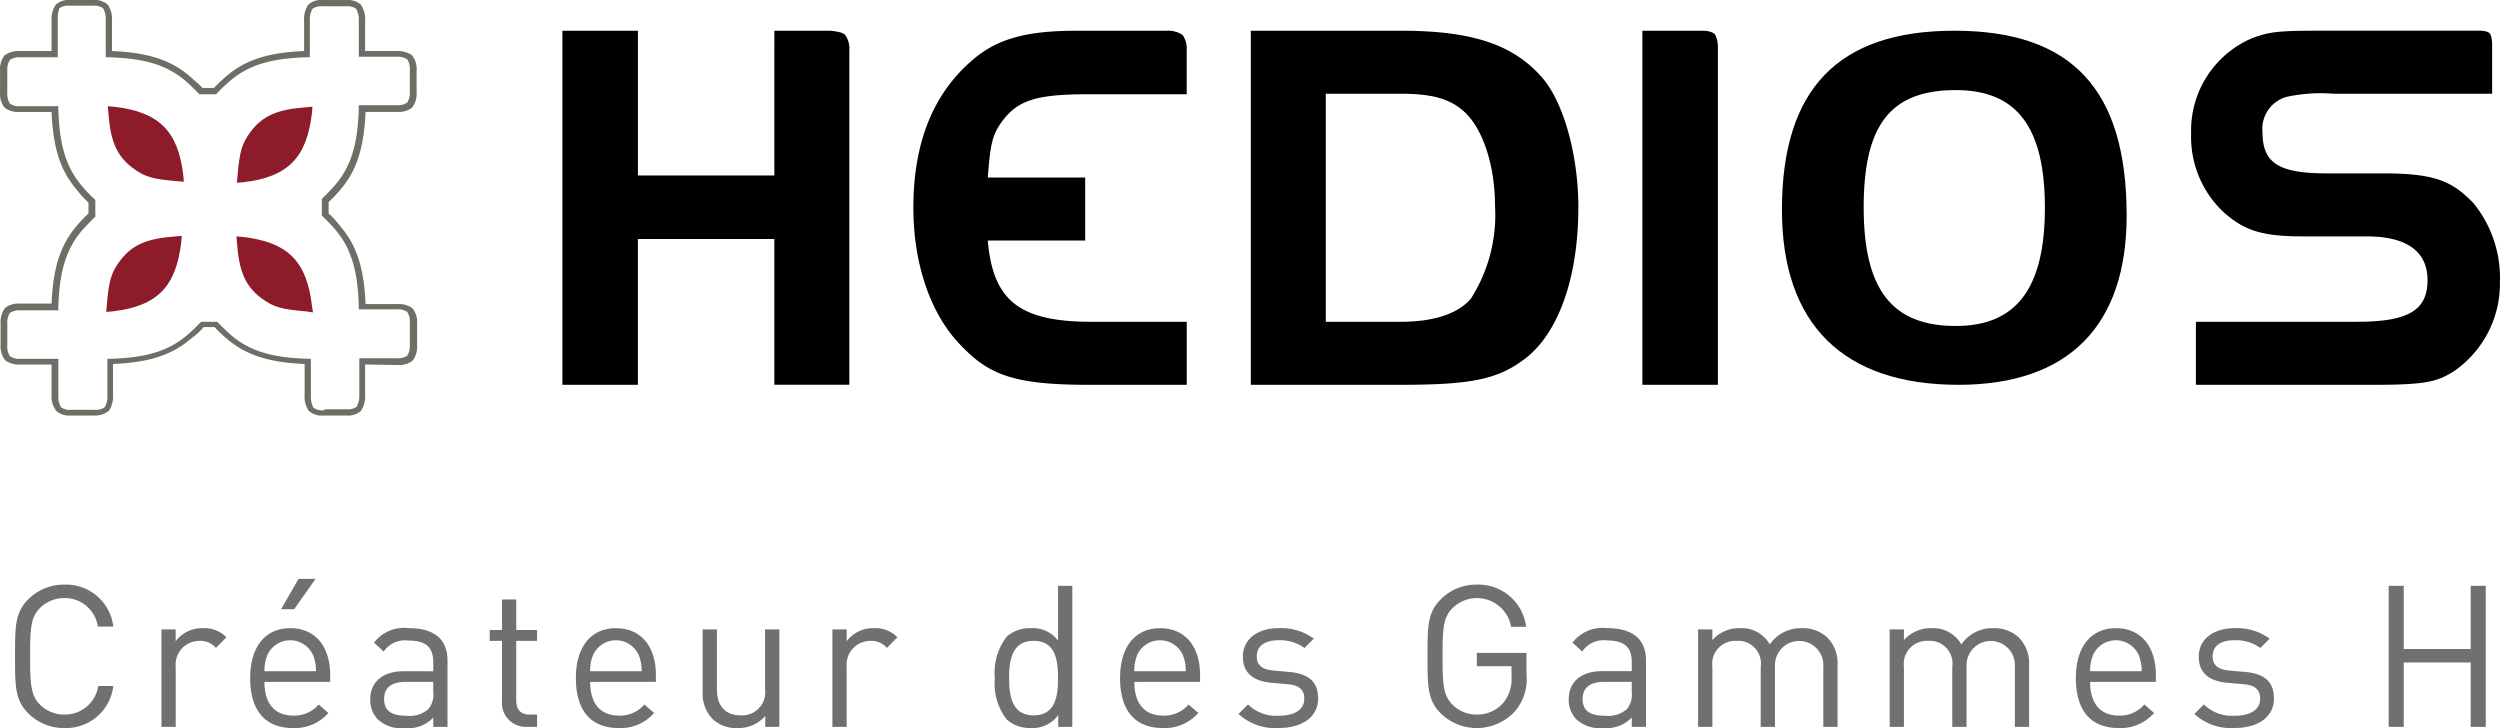 <?xml version="1.0" encoding="UTF-8"?> <svg xmlns="http://www.w3.org/2000/svg" viewBox="0 0 176.679 51.451"><defs><style>.a{fill:#707070;}.b{fill:#8e1b2a;}.c{fill:#706c66;}</style></defs><g transform="translate(-9 -802.633)"><path class="a" d="M8.008,12.116H6.944A2.382,2.382,0,0,1,4.55,14.132a2.4,2.4,0,0,1-1.722-.7c-.63-.644-.7-1.33-.7-3.416s.07-2.772.7-3.416A2.4,2.4,0,0,1,4.55,5.9,2.354,2.354,0,0,1,6.916,7.916H8.008A3.362,3.362,0,0,0,4.55,4.948,3.553,3.553,0,0,0,2,5.984c-.938.938-.938,1.918-.938,4.032s0,3.094.938,4.032A3.553,3.553,0,0,0,4.55,15.084,3.362,3.362,0,0,0,8.008,12.116ZM16,8.672a2.122,2.122,0,0,0-1.652-.644,2.314,2.314,0,0,0-1.932.924v-.84H11.41V15h1.008V10.772A1.682,1.682,0,0,1,14.07,8.924a1.441,1.441,0,0,1,1.19.5Zm7.336,3.15V11.36c0-2.044-1.05-3.332-2.828-3.332-1.75,0-2.828,1.3-2.828,3.528,0,2.436,1.19,3.528,3.01,3.528a3.155,3.155,0,0,0,2.52-1.064l-.686-.6a2.262,2.262,0,0,1-1.806.784c-1.316,0-2.03-.868-2.03-2.38Zm-1.008-.756H18.69a2.9,2.9,0,0,1,.21-1.148,1.769,1.769,0,0,1,3.22,0A2.9,2.9,0,0,1,22.33,11.066ZM22.3,4.542H21.1L19.866,6.684h.924ZM31.626,15V10.324c0-1.5-.91-2.3-2.758-2.3A2.669,2.669,0,0,0,26.432,9.05l.686.63A1.808,1.808,0,0,1,28.854,8.9c1.26,0,1.764.5,1.764,1.512v.658H28.546c-1.54,0-2.38.784-2.38,1.988a1.984,1.984,0,0,0,.518,1.4,2.454,2.454,0,0,0,1.946.63,2.419,2.419,0,0,0,1.988-.742V15Zm-1.008-2.436a1.591,1.591,0,0,1-.35,1.19,2.013,2.013,0,0,1-1.54.462c-1.092,0-1.582-.378-1.582-1.176s.5-1.218,1.54-1.218h1.932ZM37.954,15v-.868h-.532c-.644,0-.938-.378-.938-1.008v-4.2h1.47v-.77h-1.47V6H35.476V8.154h-.868v.77h.868v4.228A1.689,1.689,0,0,0,37.24,15Zm8.4-3.178V11.36c0-2.044-1.05-3.332-2.828-3.332-1.75,0-2.828,1.3-2.828,3.528,0,2.436,1.19,3.528,3.01,3.528a3.155,3.155,0,0,0,2.52-1.064l-.686-.6a2.262,2.262,0,0,1-1.806.784c-1.316,0-2.03-.868-2.03-2.38Zm-1.008-.756h-3.64a2.9,2.9,0,0,1,.21-1.148,1.769,1.769,0,0,1,3.22,0A2.9,2.9,0,0,1,45.346,11.066ZM55.076,15V8.112H54.068v4.242a1.63,1.63,0,0,1-1.722,1.834c-1.036,0-1.68-.616-1.68-1.834V8.112H49.658v4.4a2.569,2.569,0,0,0,.7,1.932,2.448,2.448,0,0,0,1.778.644,2.524,2.524,0,0,0,1.946-.854V15ZM63.42,8.672a2.122,2.122,0,0,0-1.652-.644,2.314,2.314,0,0,0-1.932.924v-.84H58.828V15h1.008V10.772a1.682,1.682,0,0,1,1.652-1.848,1.441,1.441,0,0,1,1.19.5ZM75.782,15V5.032H74.774V8.91a2.215,2.215,0,0,0-1.946-.882,2.4,2.4,0,0,0-1.68.6,4.114,4.114,0,0,0-.84,2.926,4.114,4.114,0,0,0,.84,2.926,2.4,2.4,0,0,0,1.68.6,2.231,2.231,0,0,0,1.96-.91V15Zm-1.008-3.444c0,1.344-.224,2.632-1.722,2.632s-1.736-1.288-1.736-2.632.238-2.632,1.736-2.632S74.774,10.212,74.774,11.556Zm10.038.266V11.36c0-2.044-1.05-3.332-2.828-3.332-1.75,0-2.828,1.3-2.828,3.528,0,2.436,1.19,3.528,3.01,3.528a3.155,3.155,0,0,0,2.52-1.064l-.686-.6a2.262,2.262,0,0,1-1.806.784c-1.316,0-2.03-.868-2.03-2.38ZM83.8,11.066h-3.64a2.9,2.9,0,0,1,.21-1.148,1.769,1.769,0,0,1,3.22,0A2.9,2.9,0,0,1,83.8,11.066Zm9.352,1.918c0-1.288-.826-1.75-2.03-1.862l-1.106-.1c-.868-.07-1.2-.42-1.2-1.008,0-.7.532-1.134,1.54-1.134a2.939,2.939,0,0,1,1.834.546l.658-.658a3.9,3.9,0,0,0-2.478-.742c-1.47,0-2.534.756-2.534,2.016,0,1.134.714,1.736,2.058,1.848l1.134.1c.8.07,1.148.406,1.148,1.008,0,.812-.7,1.218-1.834,1.218a2.817,2.817,0,0,1-2.142-.8l-.672.672a3.8,3.8,0,0,0,2.828.994C92.022,15.084,93.156,14.314,93.156,12.984Zm14.728-1.624V9.778H104.37v.938h2.45v.756a2.612,2.612,0,0,1-.56,1.806,2.429,2.429,0,0,1-1.89.854,2.4,2.4,0,0,1-1.722-.7c-.63-.644-.7-1.33-.7-3.416s.07-2.758.7-3.4a2.451,2.451,0,0,1,4.144,1.316h1.064a3.4,3.4,0,0,0-3.486-2.982,3.53,3.53,0,0,0-2.548,1.036c-.938.938-.938,1.918-.938,4.032s0,3.094.938,4.032a3.654,3.654,0,0,0,5.208-.112A3.444,3.444,0,0,0,107.884,11.36ZM116.326,15V10.324c0-1.5-.91-2.3-2.758-2.3a2.669,2.669,0,0,0-2.436,1.022l.686.63a1.808,1.808,0,0,1,1.736-.784c1.26,0,1.764.5,1.764,1.512v.658h-2.072c-1.54,0-2.38.784-2.38,1.988a1.984,1.984,0,0,0,.518,1.4,2.454,2.454,0,0,0,1.946.63,2.419,2.419,0,0,0,1.988-.742V15Zm-1.008-2.436a1.591,1.591,0,0,1-.35,1.19,2.013,2.013,0,0,1-1.54.462c-1.092,0-1.582-.378-1.582-1.176s.5-1.218,1.54-1.218h1.932ZM129.864,15V10.59a2.562,2.562,0,0,0-.742-1.918,2.508,2.508,0,0,0-1.778-.644,2.637,2.637,0,0,0-2.268,1.148,2.271,2.271,0,0,0-2.114-1.148,2.512,2.512,0,0,0-1.946.84V8.112h-1.008V15h1.008V10.758a1.63,1.63,0,0,1,1.722-1.834,1.6,1.6,0,0,1,1.694,1.834V15h1.008V10.646a1.71,1.71,0,1,1,3.416.112V15ZM143.4,15V10.59a2.562,2.562,0,0,0-.742-1.918,2.508,2.508,0,0,0-1.778-.644,2.637,2.637,0,0,0-2.268,1.148A2.271,2.271,0,0,0,136.5,8.028a2.512,2.512,0,0,0-1.946.84V8.112h-1.008V15h1.008V10.758a1.63,1.63,0,0,1,1.722-1.834,1.6,1.6,0,0,1,1.694,1.834V15h1.008V10.646a1.71,1.71,0,1,1,3.416.112V15Zm8.96-3.178V11.36c0-2.044-1.05-3.332-2.828-3.332-1.75,0-2.828,1.3-2.828,3.528,0,2.436,1.19,3.528,3.01,3.528a3.155,3.155,0,0,0,2.52-1.064l-.686-.6a2.262,2.262,0,0,1-1.806.784c-1.316,0-2.03-.868-2.03-2.38Zm-1.008-.756h-3.64a2.9,2.9,0,0,1,.21-1.148,1.769,1.769,0,0,1,3.22,0A2.9,2.9,0,0,1,151.354,11.066Zm9.352,1.918c0-1.288-.826-1.75-2.03-1.862l-1.106-.1c-.868-.07-1.2-.42-1.2-1.008,0-.7.532-1.134,1.54-1.134a2.939,2.939,0,0,1,1.834.546l.658-.658a3.9,3.9,0,0,0-2.478-.742c-1.47,0-2.534.756-2.534,2.016,0,1.134.714,1.736,2.058,1.848l1.134.1c.8.07,1.148.406,1.148,1.008,0,.812-.7,1.218-1.834,1.218a2.817,2.817,0,0,1-2.142-.8l-.672.672a3.8,3.8,0,0,0,2.828.994C159.572,15.084,160.706,14.314,160.706,12.984ZM175.672,15V5.032h-1.064V9.5h-4.732V5.032h-1.064V15h1.064V10.45h4.732V15Z" transform="translate(9 839)"></path><g transform="translate(9.103 802.633)"><g transform="translate(39.643 2.169)"><path d="M126.779,5.9h-3.9V16.13h-9.642V5.9H107.9V30.924h5.336V20.62h9.642v10.3h5.3V7.262a1.683,1.683,0,0,0-.294-1.067C127.625,5.937,126.779,5.9,126.779,5.9Z" transform="translate(-107.9 -5.898)"></path><path d="M193.185,5.9h-6.366c-3.386,0-5.52.515-7.286,2.024C176.7,10.314,175.3,13.81,175.3,18.41c0,3.974,1.214,7.507,3.312,9.678,1.987,2.1,3.717,2.834,9.053,2.834h6.955V26.469h-6.7c-5.115,0-6.992-1.472-7.36-5.741h6.882V16.276h-6.882c.184-2.466.331-3.054,1.067-4.048,1.1-1.435,2.429-1.84,6.035-1.84h6.955V7.26a1.683,1.683,0,0,0-.294-1.067A1.867,1.867,0,0,0,193.185,5.9Z" transform="translate(-150.497 -5.896)"></path><path d="M250.7,5.9H240.1V30.924h10.6c5.078,0,6.918-.4,8.869-1.914,2.318-1.84,3.68-5.741,3.68-10.635,0-3.606-.994-7.25-2.466-9.053C258.758,6.93,255.887,5.9,250.7,5.9Zm4.968,18.915c-.883,1.067-2.613,1.656-4.968,1.656h-5.3V10.353h5.3c2.134,0,3.386.331,4.379,1.178,1.4,1.178,2.282,3.864,2.282,6.771A11.011,11.011,0,0,1,255.667,24.815Z" transform="translate(-191.45 -5.898)"></path><path d="M319.5,5.9h-4.2V30.922h5.336V7.039a1.9,1.9,0,0,0-.184-.846C320.195,5.861,319.5,5.9,319.5,5.9Z" transform="translate(-238.976 -5.896)"></path><path d="M354.281,5.9c-8.206,0-12.181,4.122-12.181,12.659,0,8.059,4.306,12.365,12.475,12.365,7.765,0,11.887-4.158,11.887-11.96C366.462,10.058,362.6,5.9,354.281,5.9Zm.11,20.866c-4.526,0-6.514-2.576-6.514-8.39,0-5.851,1.914-8.28,6.514-8.28,4.306,0,6.293,2.613,6.293,8.317S358.66,26.766,354.391,26.766Z" transform="translate(-255.914 -5.898)"></path><path d="M434.316,15.979H430.3c-3.422,0-4.563-.736-4.563-2.907a2.35,2.35,0,0,1,1.693-2.5,11.349,11.349,0,0,1,3.349-.221h11.187v-3.5s0-.589-.184-.773c-.184-.221-.883-.184-.883-.184h-11.3c-2.907,0-3.422.11-4.563.515a7.092,7.092,0,0,0-4.342,6.771,7.275,7.275,0,0,0,2.355,5.594c1.325,1.141,2.466,1.656,5.446,1.656h4.6c2.834,0,4.306,1.067,4.306,3.091,0,2.134-1.362,2.944-4.968,2.944H421.031V30.92h12.586c3.717,0,4.49-.221,5.7-.994a7.531,7.531,0,0,0,3.2-6.293,8.347,8.347,0,0,0-1.877-5.557C439.174,16.568,438,15.979,434.316,15.979Z" transform="translate(-305.589 -5.894)"></path></g><g transform="translate(7.406 7.507)"><path class="b" d="M50.294,20.537c-2.024.147-3.054.589-3.9,1.693-.662.883-.81,1.435-.957,3.2l-.037.442.442-.037c3.165-.368,4.49-1.73,4.858-4.894l.037-.442Z" transform="translate(-36.163 -20.463)"></path><path class="b" d="M25.194,45.337c-2.024.147-3.054.589-3.9,1.693-.662.883-.81,1.435-.957,3.2l-.037.442.442-.037c3.165-.368,4.49-1.73,4.858-4.894l.037-.442Z" transform="translate(-20.3 -36.137)"></path><path class="b" d="M25.936,25.294c-.368-3.165-1.73-4.49-4.894-4.858L20.6,20.4l.037.442c.147,2.024.589,3.054,1.693,3.9.883.662,1.4.81,3.2.957l.442.037Z" transform="translate(-20.49 -20.4)"></path><path class="b" d="M50.636,50.294c-.368-3.165-1.73-4.49-4.894-4.858L45.3,45.4l.037.442c.147,2.024.589,3.054,1.693,3.9.883.662,1.435.81,3.2.957l.478.074Z" transform="translate(-36.1 -36.2)"></path></g><g transform="translate(-0.103 0)"><path class="c" d="M24.407,29.367H22.714a1.356,1.356,0,0,1-.994-.331,1.777,1.777,0,0,1-.294-1.141V25.723c-2.539-.11-4.158-.626-5.52-1.8a8.8,8.8,0,0,1-.846-.81h-.773a4.621,4.621,0,0,1-.883.81c-1.362,1.178-2.981,1.693-5.52,1.8v2.171a1.821,1.821,0,0,1-.294,1.141,1.537,1.537,0,0,1-.994.331H4.866a1.356,1.356,0,0,1-.994-.331,1.647,1.647,0,0,1-.331-1.141V25.76H1.3a1.588,1.588,0,0,1-1.03-.294,1.564,1.564,0,0,1-.331-1.1V22.89a1.647,1.647,0,0,1,.331-1.141,1.588,1.588,0,0,1,1.03-.294H3.541c.11-2.539.626-4.158,1.8-5.52a8.8,8.8,0,0,1,.81-.846v-.773a6.238,6.238,0,0,1-.81-.883c-1.178-1.362-1.693-2.981-1.8-5.52H1.26a1.588,1.588,0,0,1-1.03-.294A1.564,1.564,0,0,1-.1,6.514V5A1.6,1.6,0,0,1,.229,3.9,1.749,1.749,0,0,1,1.3,3.606H3.541V1.472A1.821,1.821,0,0,1,3.836.331,1.356,1.356,0,0,1,4.829,0H6.522a1.356,1.356,0,0,1,.994.331A1.777,1.777,0,0,1,7.81,1.472V3.606c2.539.11,4.158.626,5.52,1.8.294.258.589.515.883.81h.81a8.8,8.8,0,0,1,.846-.81c1.362-1.178,2.981-1.693,5.52-1.8V1.472A1.821,1.821,0,0,1,21.684.331,1.356,1.356,0,0,1,22.678,0h1.73A1.356,1.356,0,0,1,25.4.331,1.777,1.777,0,0,1,25.7,1.472V3.606H27.94a1.749,1.749,0,0,1,1.067.294A1.564,1.564,0,0,1,29.339,5V6.477a1.647,1.647,0,0,1-.331,1.141,1.588,1.588,0,0,1-1.03.294H25.732c-.11,2.539-.626,4.158-1.8,5.52a8.8,8.8,0,0,1-.81.846v.81a6.238,6.238,0,0,1,.81.883c1.178,1.362,1.693,2.981,1.8,5.52h2.282a1.588,1.588,0,0,1,1.03.294,1.564,1.564,0,0,1,.331,1.1V24.4a1.6,1.6,0,0,1-.331,1.1,1.588,1.588,0,0,1-1.03.294H27.9L25.7,25.76v2.134a1.821,1.821,0,0,1-.294,1.141A1.356,1.356,0,0,1,24.407,29.367Zm-1.582-.442h1.582a1.049,1.049,0,0,0,.7-.184,1.626,1.626,0,0,0,.184-.81V25.319h2.65a1.185,1.185,0,0,0,.736-.184,1.26,1.26,0,0,0,.184-.773V22.816a1.259,1.259,0,0,0-.184-.773,1.185,1.185,0,0,0-.736-.184H25.254v-.221c-.074-2.539-.552-4.122-1.693-5.446a9.6,9.6,0,0,0-.846-.883l-.074-.074V14.058l.074-.074c.294-.294.589-.589.846-.883,1.141-1.325,1.619-2.907,1.693-5.446V7.434H27.94a1.185,1.185,0,0,0,.736-.184,1.26,1.26,0,0,0,.184-.773V4.968a1.26,1.26,0,0,0-.184-.773,1.185,1.185,0,0,0-.736-.184H25.254V1.472A1.6,1.6,0,0,0,25.07.626a1.049,1.049,0,0,0-.7-.184H22.678a1.049,1.049,0,0,0-.7.184,1.543,1.543,0,0,0-.184.81V4.048h-.221c-2.539.074-4.122.552-5.446,1.693a9.6,9.6,0,0,0-.883.846l-.074.074H13.993l-.074-.074c-.294-.294-.589-.589-.883-.846C11.711,4.6,10.129,4.122,7.59,4.048H7.369V1.435A1.6,1.6,0,0,0,7.185.589,1.049,1.049,0,0,0,6.486.4H4.793a1.049,1.049,0,0,0-.7.184,2.239,2.239,0,0,0-.11.846V4.048H1.333A1.185,1.185,0,0,0,.6,4.232,1.26,1.26,0,0,0,.413,5V6.55A1.26,1.26,0,0,0,.6,7.323a1.185,1.185,0,0,0,.736.184H4.02v.221c.074,2.539.552,4.122,1.693,5.446a9.6,9.6,0,0,0,.846.883l.074.074v1.178l-.074.074c-.294.294-.589.589-.846.883-1.141,1.325-1.619,2.907-1.693,5.446v.221H1.333a1.185,1.185,0,0,0-.736.184,1.26,1.26,0,0,0-.184.773V24.4a1.26,1.26,0,0,0,.184.773,1.185,1.185,0,0,0,.736.184H4.02v2.576a1.6,1.6,0,0,0,.184.846,1.049,1.049,0,0,0,.7.184H6.6a1.049,1.049,0,0,0,.7-.184,1.466,1.466,0,0,0,.184-.81V25.355H7.7c2.539-.074,4.122-.552,5.446-1.693a9.6,9.6,0,0,0,.883-.846l.074-.074h1.141l.074.074c.294.294.589.589.883.846,1.325,1.141,2.907,1.619,5.446,1.693h.221v2.613a1.6,1.6,0,0,0,.184.846,1.049,1.049,0,0,0,.7.184h.074Z" transform="translate(0.103 0)"></path></g></g></g></svg> 